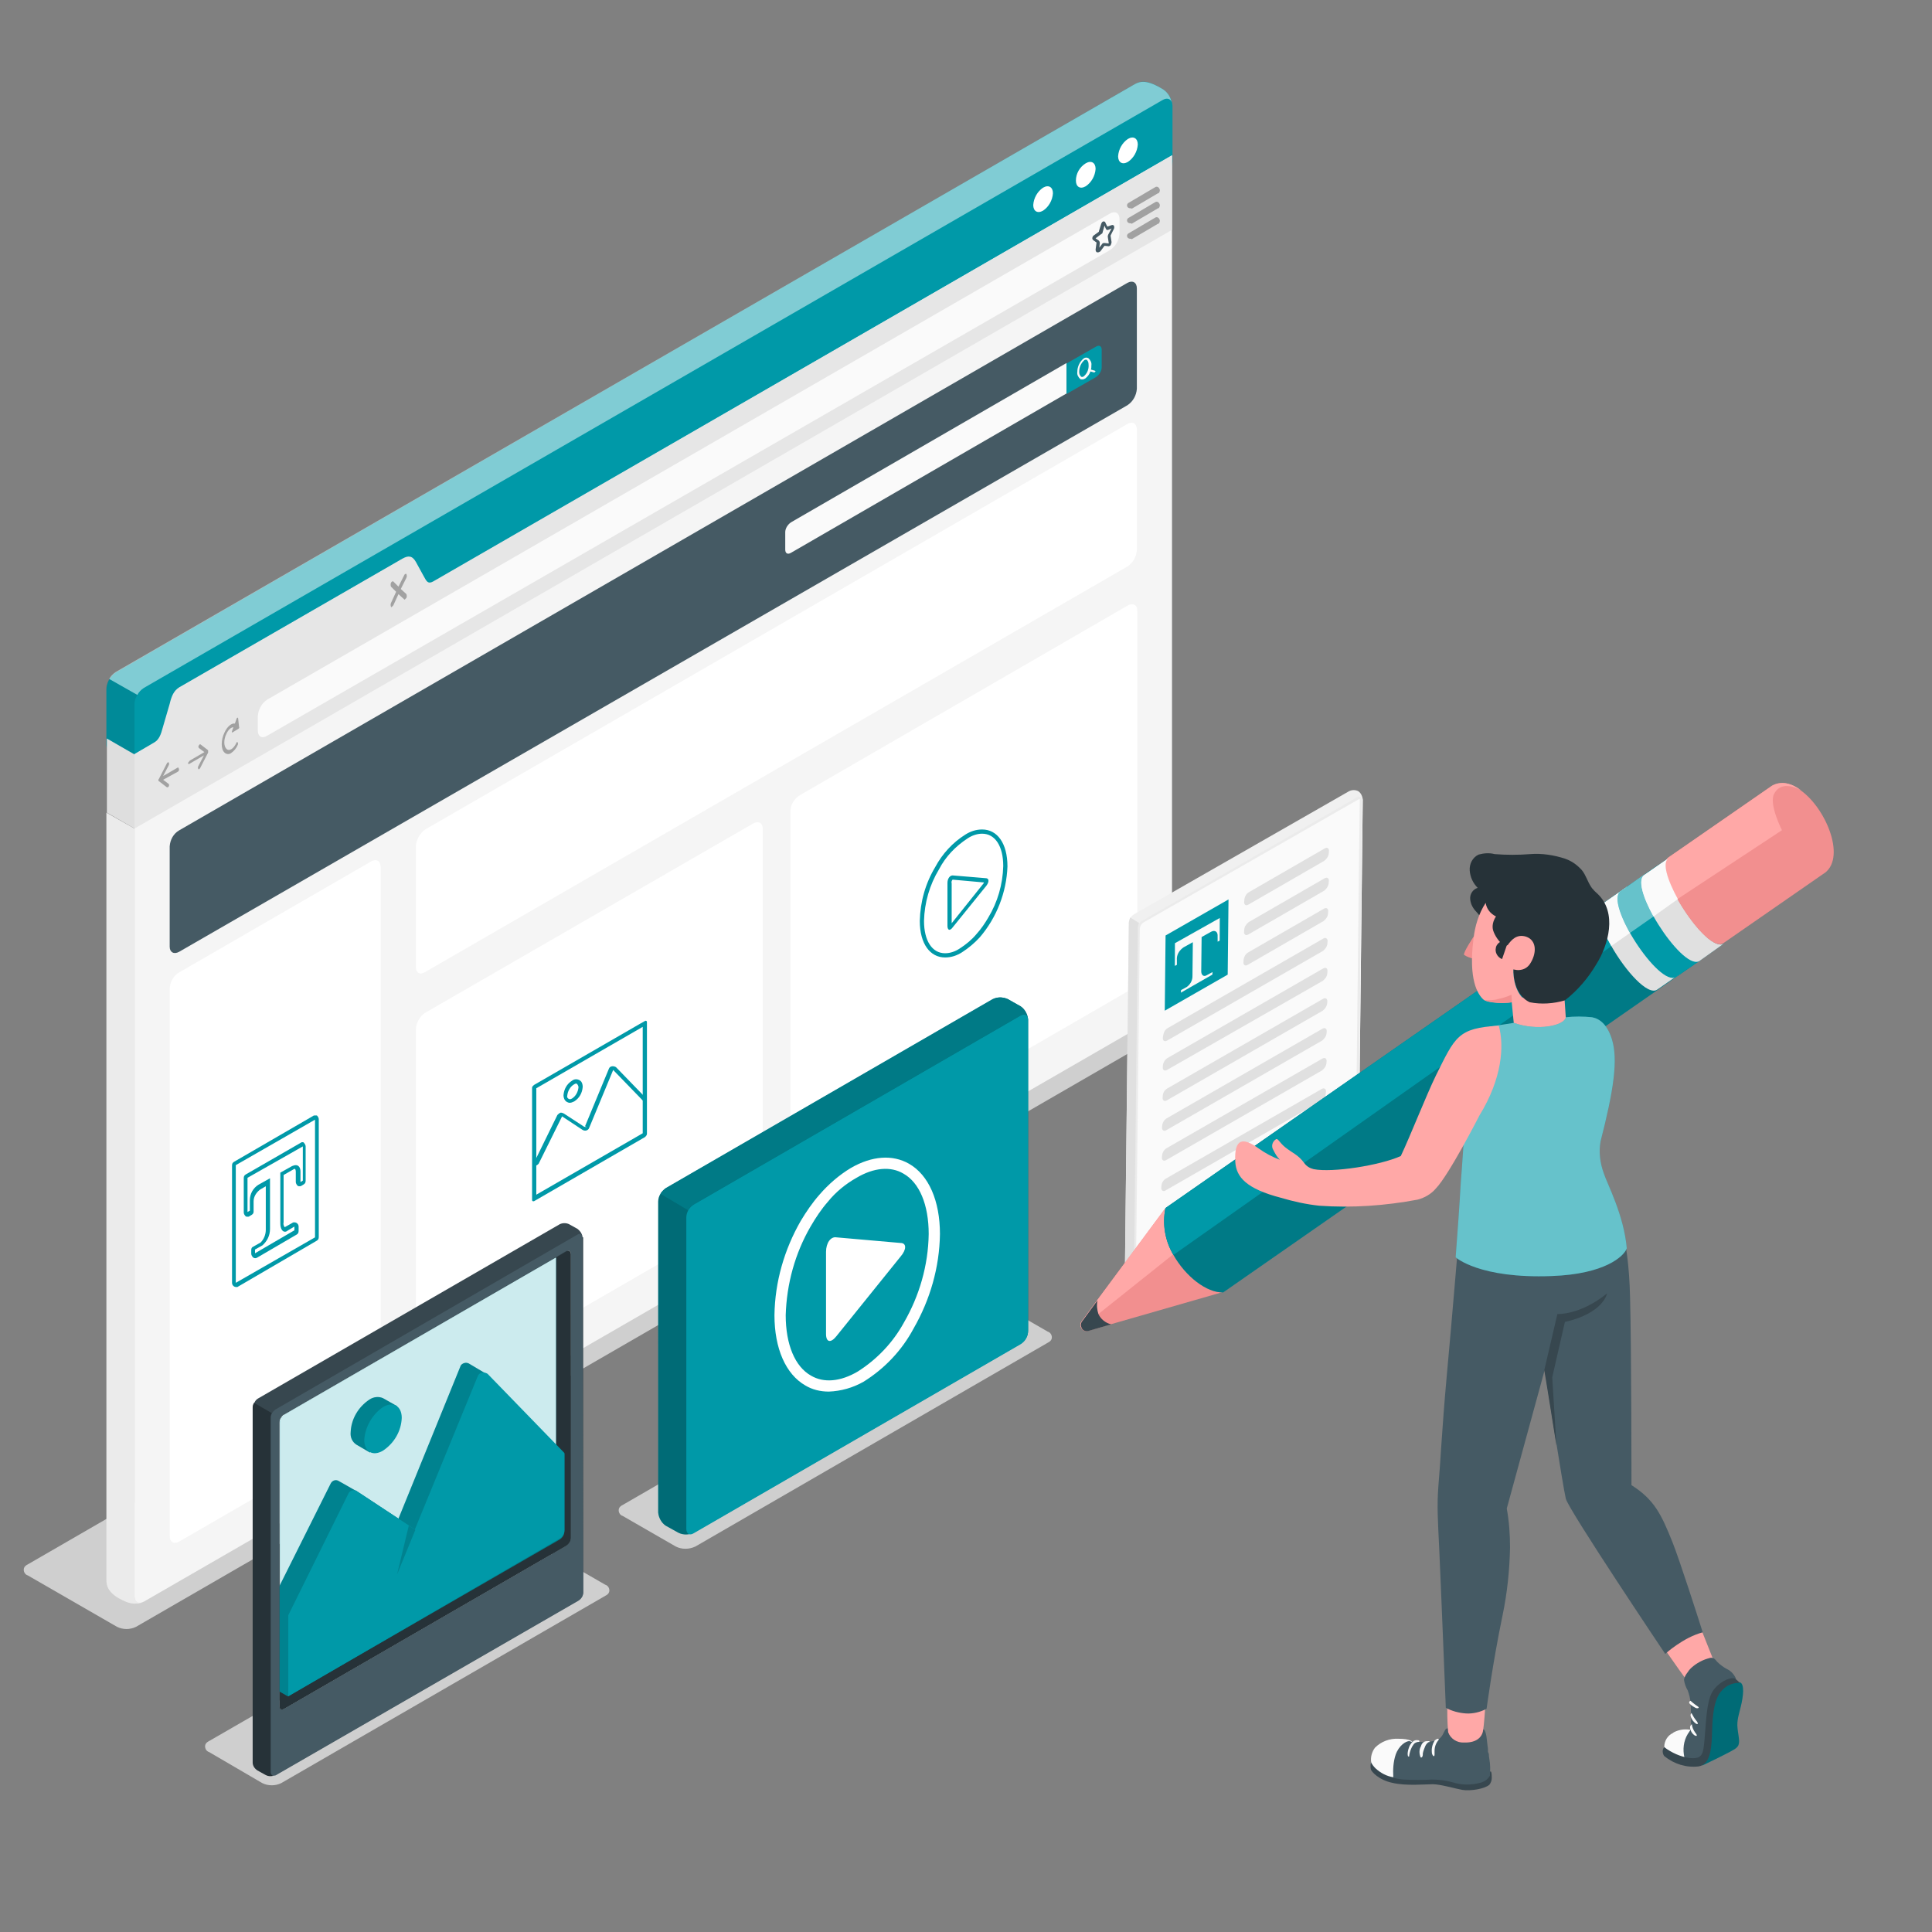 <?xml version="1.0" encoding="utf-8"?>
<!-- Generator: Adobe Illustrator 22.0.0, SVG Export Plug-In . SVG Version: 6.00 Build 0)  -->
<svg version="1.1" id="svg539" xmlns="http://www.w3.org/2000/svg" xmlns:xlink="http://www.w3.org/1999/xlink" x="0px" y="0px"
	 viewBox="0 0 500 500" style="enable-background:new 0 0 500 500;" xml:space="preserve">
<rect x="0" y="0" width="500" height="500" fill="#808080" stroke="none"/>
<style type="text/css">
	.st0{fill:#CFCFCF;}
	.st1{fill:#0099A8;}
	.st2{opacity:0.5;fill:#FFFFFF;enable-background:new    ;}
	.st3{fill:#EBEBEB;}
	.st4{opacity:0.1;enable-background:new    ;}
	.st5{fill:#F5F5F5;}
	.st6{fill:#FFFFFF;}
	.st7{fill:#455A64;}
	.st8{fill:#FAFAFA;}
	.st9{fill:#E6E6E6;}
	.st10{opacity:0.3;}
	.st11{fill:#E0E0E0;}
	.st12{opacity:0.15;fill:#CFCFCF;enable-background:new    ;}
	.st13{opacity:0.3;enable-background:new    ;}
	.st14{opacity:0.2;enable-background:new    ;}
	.st15{fill:#263238;}
	.st16{opacity:0.8;fill:#FFFFFF;enable-background:new    ;}
	.st17{opacity:0.15;enable-background:new    ;}
	.st18{fill:#37474F;}
	.st19{fill:#F0F0F0;}
	.st20{fill:#FFA8A7;}
	.st21{fill:#F28F8F;}
	.st22{opacity:0.4;fill:#FFFFFF;enable-background:new    ;}
</style>
<g id="g3115" transform="translate(-.61 -2.102) scale(1.099)">
	<path id="freepik--shadow--inject-17" class="st0" d="M28.1,385l-21-12.1c-0.7-0.2-1.1-1-0.9-1.7c0.1-0.4,0.5-0.7,0.9-0.9L262,223
		c1.4-0.7,3.1-0.7,4.5,0l21,12.1c0.7,0.2,1.1,1,0.9,1.7c-0.1,0.4-0.5,0.7-0.9,0.9L32.6,385C31.2,385.7,29.5,385.7,28.1,385z"/>
	<path id="path14" class="st0" d="M62.3,421.8l-12.5-7.3c-0.7-0.2-1.1-1-0.9-1.7c0.1-0.4,0.5-0.7,0.9-0.9l76.3-44
		c1.4-0.7,3.1-0.7,4.5,0l12.5,7.2c0.7,0.2,1.1,1,0.9,1.7c-0.1,0.4-0.5,0.7-0.9,0.9l-76.3,44.1C65.4,422.5,63.7,422.5,62.3,421.8
		L62.3,421.8z"/>
	<path id="path16" class="st0" d="M159.7,366.1l-12.5-7.2c-0.7-0.2-1.1-1-0.9-1.7c0.1-0.4,0.5-0.7,0.9-0.9l83.1-48
		c1.4-0.7,3.1-0.7,4.5,0l12.5,7.2c0.7,0.2,1.1,1,0.9,1.7c-0.1,0.4-0.5,0.7-0.9,0.9l-83,48C162.8,366.8,161.1,366.8,159.7,366.1
		L159.7,366.1z"/>
	<g id="freepik--Window--inject-17" transform="matrix(1.104 0 0 1.104 -41.514 -24.992)">
		<g id="freepik--window--inject-17">
			<path id="path104" class="st1" d="M64.9,187.9c-1-0.6-4.1-3.4-4.1-4.6v-12c0.1-1.4,0.8-2.7,2-3.5L280.2,42.3
				c1.1-0.6,2.5-1.1,6.1,1.2c1.1,0.8,1.8,2,1.9,3.4v12c-0.1,1.4-0.8,2.7-2,3.5L68.8,187.8C67.6,188.4,66.2,188.5,64.9,187.9
				L64.9,187.9z"/>
			<path id="path106" class="st2" d="M288.1,46.5c-0.1-1-1-1.4-2-0.8L68.8,171.1c-0.6,0.4-1.1,0.9-1.4,1.5l-6-3.4
				c0.3-0.6,0.8-1.1,1.4-1.5L280.2,42.3c1.1-0.6,2.6-1,6.1,1.2C287.3,44.2,287.9,45.3,288.1,46.5z"/>
			<path id="path108" class="st3" d="M68.4,366.2c-0.1,0-0.2,0.1-0.3,0.1H68c-0.1,0-0.2,0.1-0.3,0.1h-0.5c-0.8,0.1-1.6-0.1-2.3-0.4
				c-3.8-1.6-4.1-3.4-4.1-4.6V197.7l6,3.4v163.7c0,0.9,0.4,1.4,1.1,1.4L68.4,366.2L68.4,366.2z"/>
			<path id="path110" class="st4" d="M67.4,172.6c-0.4,0.6-0.6,1.3-0.6,2v26.5l-6-3.4v-26.8c0-0.2,0-0.3,0.1-0.5
				c0.1-0.4,0.3-0.8,0.5-1.2L67.4,172.6z"/>
			<path id="path112" class="st5" d="M288.1,237.1c-0.1,1.4-0.8,2.7-2,3.5L68.8,366c-1.1,0.6-2,0.1-2-1.1V185.3l5.5-3.2
				c1.1-0.6,2.9-10.3,4-11l47.7-27.5c1.1-0.6,3.7,6.5,4.8,5.9l159.3-92V237.1z"/>
			<path id="path114" class="st6" d="M76.3,231.8l41-23.7c1.1-0.6,2-0.1,2,1.2V326c-0.1,1.4-0.8,2.7-2,3.5l-41,23.7
				c-1.1,0.6-2,0.1-2-1.2V235.2C74.4,233.8,75.1,232.5,76.3,231.8z"/>
			<path id="path116" class="st6" d="M128.8,240.4l70-40.4c1.1-0.6,2-0.1,2,1.2v77.6c-0.1,1.4-0.8,2.7-2,3.5l-70,40.5
				c-1.1,0.6-2,0.1-2-1.1V244C126.9,242.5,127.6,241.2,128.8,240.4z"/>
			<path id="path118" class="st6" d="M208.7,194l70-40.5c1.1-0.6,2-0.1,2,1.1v77.7c-0.1,1.4-0.8,2.7-2,3.5l-70,40.5
				c-1.1,0.6-2,0.1-2-1.1v-77.7C206.7,196,207.5,194.8,208.7,194L208.7,194z"/>
			<path id="path120" class="st7" d="M76.3,201.5L278.6,84.7c1.1-0.6,2-0.1,2,1.2v21.4c-0.1,1.4-0.8,2.7-2,3.5L76.3,227.4
				c-1.1,0.6-2,0.1-2-1.1v-21.4C74.4,203.5,75.1,202.2,76.3,201.5z"/>
			<path id="path122" class="st8" d="M205.6,137.9v3.7c0,0.8,0.5,1.1,1.2,0.7l58.8-34v-6.5l-58.8,34
				C206.1,136.3,205.6,137.1,205.6,137.9z"/>
			<path id="path124" class="st1" d="M271.9,98.3c0.7-0.4,1.2-0.1,1.2,0.7v3.7c0,0.8-0.5,1.6-1.2,2.1l-6.3,3.6v-6.5
				C265.6,101.9,271.9,98.3,271.9,98.3z"/>
			<path id="path126" class="st8" d="M271.5,103.4l-0.7-0.2c0.1-0.3,0.1-0.6,0.1-0.9c0.1-0.6-0.2-1.1-0.6-1.5c-0.3-0.2-0.7-0.2-1,0
				c-0.9,0.7-1.4,1.8-1.4,2.9c-0.1,0.6,0.2,1.1,0.6,1.5c0.1,0.1,0.3,0.1,0.5,0.1s0.4-0.1,0.6-0.2c0.5-0.4,0.9-0.9,1.1-1.5l0.7,0.2
				h0.1c0.1,0,0.2-0.1,0.3-0.2C271.7,103.5,271.6,103.4,271.5,103.4L271.5,103.4z M269.2,104.7c-0.2,0.1-0.4,0.1-0.5,0
				c-0.3-0.3-0.4-0.6-0.4-1c0-1,0.4-1.9,1.1-2.5c0.1-0.1,0.2-0.1,0.3-0.1h0.2c0.3,0.3,0.4,0.6,0.4,1
				C270.4,103.1,270,104.1,269.2,104.7z"/>
			<path id="path128" class="st6" d="M126.8,204.9v25.7c0,1.3,0.9,1.8,2,1.1l149.8-86.5c1.2-0.8,1.9-2.1,2-3.5V116
				c0-1.3-0.9-1.8-2-1.2l-149.8,86.5C127.6,202.2,126.9,203.5,126.8,204.9L126.8,204.9z"/>
			<path id="path130" class="st9" d="M288.1,57.5v15.9L66.8,201.1v-15.9l4.1-2.4c1.1-0.6,1.5-1.6,2-3.5l1.4-4.8
				c0.4-1.7,0.9-2.8,2-3.5l47.7-27.5c1.1-0.6,2-0.7,2.8,0.7l1.7,3.1c0.6,1.1,0.9,1.7,2,1.1L288.1,57.5L288.1,57.5z"/>
			<path id="path132" class="st6" d="M278.7,54c1.2-0.7,2.1-0.1,2.1,1.2c-0.1,1.5-0.9,2.9-2.1,3.7c-1.2,0.7-2.1,0.1-2.1-1.2
				C276.7,56.2,277.5,54.8,278.7,54z"/>
			<path id="path134" class="st6" d="M269.7,59.2c1.2-0.7,2.1-0.1,2.1,1.2c-0.1,1.5-0.9,2.9-2.1,3.7c-1.2,0.7-2.1,0.1-2.1-1.2
				C267.6,61.4,268.4,60,269.7,59.2z"/>
			<path id="path136" class="st6" d="M260.6,64.4c1.2-0.7,2.1-0.1,2.1,1.2c-0.1,1.5-0.9,2.9-2.1,3.7c-1.2,0.7-2.1,0.1-2.1-1.2
				C258.6,66.6,259.4,65.2,260.6,64.4z"/>
			<path id="path138" class="st8" d="M93.1,180.2v-3.1c0.1-1.4,0.8-2.7,2-3.5L274.9,69.9c1.1-0.6,2-0.1,2,1.2v3.1
				c-0.1,1.4-0.8,2.7-2,3.5L95.1,181.3C94,182,93.1,181.5,93.1,180.2z"/>
			<path id="path140" class="st7" d="M272.3,78.2h-0.2c-0.2-0.1-0.3-0.3-0.3-0.6l0.2-1.5l-0.7-0.5c-0.1-0.1-0.2-0.2-0.2-0.4
				s0.1-0.5,0.3-0.6l1.1-0.8v-0.1l0.5-1.6c0.1-0.3,0.3-0.5,0.5-0.5s0.4,0.1,0.4,0.3l0.4,0.8l0.9-0.3c0.2-0.1,0.4,0,0.5,0.1
				c0.1,0.2,0.1,0.5,0,0.7l-0.7,1.4v0.1l0.2,1.3c0,0.2-0.1,0.5-0.2,0.7c-0.1,0.1-0.3,0.2-0.4,0.2l-0.9-0.1l-0.9,1.2
				C272.6,78.1,272.5,78.2,272.3,78.2L272.3,78.2z M271.8,75.2l0.7,0.5c0.1,0.1,0.2,0.3,0.2,0.5l-0.1,1l0.6-0.8
				c0.1-0.2,0.3-0.2,0.5-0.2l0.9,0.1v-0.1l-0.2-1.3c0-0.2,0-0.3,0.1-0.5l0.7-1.3l-0.7,0.3c-0.2,0.1-0.4,0-0.5-0.2l-0.3-0.7l-0.4,1.4
				c0,0.2-0.1,0.3-0.3,0.4L271.8,75.2C271.8,75.1,271.8,75.1,271.8,75.2L271.8,75.2z"/>
			<g id="g156" class="st10">
				<path id="path142" d="M76,188.1l-3.1,1.8l1.2-2.3c0.1-0.2,0.1-0.4,0-0.6c-0.1-0.1-0.3,0-0.4,0.2l-1.7,3.3c0,0,0,0.1-0.1,0.1v0.3
					c0,0,0,0.1,0.1,0.1l1.7,1.3h0.2c0.1-0.1,0.2-0.1,0.2-0.2c0.1-0.2,0.1-0.4,0-0.5l-1.2-0.9L76,189c0.2-0.1,0.3-0.3,0.3-0.5
					C76.2,188.1,76.1,188,76,188.1z"/>
				<path id="path144" d="M78.6,186.6l3.1-1.8l-1.2-0.9c-0.1-0.2-0.1-0.4,0-0.5c0.1-0.2,0.3-0.3,0.3-0.3l1.7,1.3v0.5l-1.7,3.3
					c0,0.1-0.1,0.1-0.2,0.2c0,0.1-0.1,0.1-0.2,0c-0.1-0.2-0.1-0.4,0-0.6l1.2-2.3l-3.1,1.8c-0.1,0.1-0.3,0-0.3-0.2
					C78.4,186.9,78.5,186.7,78.6,186.6z"/>
				<path id="path146" d="M88.9,177.6c0-0.2-0.2-0.2-0.3,0l-0.4,1.1c-0.7-0.1-1.6,0.6-2.2,1.9c-0.8,1.6-0.8,3.6,0,4.3
					c0.4,0.4,1,0.4,1.4,0.1c0.6-0.4,1.1-1,1.4-1.7c0.1-0.2,0.1-0.4,0-0.6c-0.1-0.1-0.3,0-0.3,0.2c-0.6,1.2-1.5,1.8-2.1,1.2
					s-0.6-2,0-3.2c0.4-0.9,1-1.4,1.5-1.4l-0.3,0.8c-0.1,0.2,0,0.4,0.1,0.3l1.3-0.8c0.1-0.1,0.2-0.2,0.1-0.4L88.9,177.6L88.9,177.6z"
					/>
				<path id="path148" d="M123.6,150l1.2-2.4c0.1-0.2,0.1-0.5,0-0.8c-0.1-0.1-0.4,0-0.5,0.3l-1.2,2.4l-1.1-1.1
					c-0.1-0.1-0.4,0-0.5,0.3c-0.1,0.2-0.1,0.5,0,0.8l1.1,1.1l-1.1,2.4c-0.1,0.2-0.1,0.5,0,0.8c0.1,0.1,0.2,0.1,0.2,0l0.3-0.3
					l1.1-2.4l1.2,1.1c0.1,0.1,0.2,0.1,0.2,0l0.3-0.3c0.1-0.2,0.1-0.5,0-0.8L123.6,150z"/>
				<path id="path150" d="M279.2,68.8c-0.2,0-0.5-0.1-0.6-0.3c-0.2-0.3-0.1-0.7,0.3-0.9l5.6-3.3c0.3-0.2,0.7-0.1,0.9,0.3
					c0.2,0.3,0.1,0.8-0.2,1h-0.1l-5.6,3.3C279.5,68.8,279.3,68.8,279.2,68.8L279.2,68.8z"/>
				<path id="path152" d="M279.2,72c-0.2,0-0.5-0.1-0.6-0.3c-0.2-0.3-0.1-0.7,0.3-0.9l5.6-3.3c0.3-0.2,0.7-0.1,0.9,0.3
					c0.2,0.3,0.1,0.8-0.2,1h-0.1l-5.6,3.3C279.4,72,279.3,72,279.2,72L279.2,72z"/>
				<path id="path154" d="M279.2,75.3c-0.2,0-0.5-0.1-0.6-0.3c-0.2-0.3-0.1-0.7,0.3-0.9l5.6-3.3c0.3-0.2,0.7-0.1,0.9,0.3
					c0.2,0.3,0.1,0.8-0.2,1h-0.1l-5.6,3.3C279.5,75.3,279.3,75.3,279.2,75.3L279.2,75.3z"/>
			</g>
			<path id="polygon158" class="st11" d="M66.8,185.3v15.8l-5.9-3.4v-15.8L66.8,185.3z"/>
			<path id="polygon160" class="st12" d="M66.8,185.3v15.8l-5.9-3.4v-15.8L66.8,185.3z"/>
			<path id="path162" class="st1" d="M105.3,263.2v25.1L88.4,298v-25.1L105.3,263.2 M105.3,262.3c-0.2,0-0.3,0-0.4,0.1L88,272.2
				c-0.3,0.2-0.4,0.4-0.4,0.8v25c0,0.5,0.4,0.9,0.9,0.9c0.2,0,0.3,0,0.4-0.1l16.8-9.8c0.3-0.2,0.4-0.4,0.4-0.8v-25.1
				c0-0.3-0.2-0.6-0.4-0.8L105.3,262.3L105.3,262.3z"/>
			<path id="path164" class="st1" d="M102.7,268.9v7.3l-0.5,0.3v-2.2c0-0.9-0.4-1.4-1-1.4c-0.3,0-0.5,0.1-0.8,0.2l-2.5,1.4v10.8
				c0,1.1,0.4,1.8,1,1.8c0.2,0,0.4-0.1,0.5-0.2l1.5-0.9v0.8l-8.4,4.9v-0.8l1.6-0.9c1-0.9,1.6-2.1,1.6-3.5v-10.8l-2.5,1.4
				c-1.1,0.7-1.8,1.9-1.8,3.3v2.2l-0.5,0.3v-7.3L102.7,268.9 M102.7,268c-0.2,0-0.3,0-0.4,0.1l-11.8,6.8c-0.3,0.2-0.4,0.4-0.4,0.8
				v7.3c0,0.3,0.2,0.6,0.4,0.8c0.1,0.1,0.3,0.1,0.4,0.1c0.2,0,0.3,0,0.4-0.1l0.5-0.3c0.3-0.2,0.4-0.4,0.4-0.7v-2.2
				c0-1,0.6-1.9,1.4-2.5l1.2-0.7v9.3c0,1-0.4,2-1.1,2.7l-1.6,0.9c-0.3,0.1-0.4,0.4-0.4,0.7v0.8c0,0.3,0.2,0.6,0.4,0.8
				c0.3,0.2,0.6,0.2,0.9,0l8.4-4.9c0.3-0.2,0.4-0.4,0.4-0.8V286c0-0.5-0.4-0.9-0.9-0.9c-0.2,0-0.3,0-0.4,0.1l-1.6,0.9h-0.1
				c-0.2-0.3-0.3-0.7-0.2-1V275l2.1-1.2c0.1-0.1,0.2-0.1,0.3-0.1c0.1,0,0.2,0.3,0.2,0.6v2.2c0,0.3,0.2,0.6,0.4,0.8
				c0.1,0.1,0.3,0.1,0.4,0.1s0.3,0,0.4-0.1l0.5-0.3c0.3-0.2,0.4-0.4,0.4-0.8v-7.3c0-0.3-0.2-0.6-0.4-0.8
				C103,268.1,102.8,268,102.7,268L102.7,268z"/>
			<path id="path166" class="st1" d="M152.4,273h-0.2c-0.2-0.1-0.3-0.4-0.2-0.6l5-10.2c0.2-0.2,0.4-0.4,0.7-0.5
				c0.3,0,0.5,0.1,0.7,0.2l4.3,2.8l0.6,0.1l-0.4-0.2l5.1-12.3c0.2-0.5,0.8-0.6,1.3-0.4c0.1,0,0.1,0.1,0.2,0.1l6.3,6.5
				c0.2,0.2,0.2,0.4,0,0.6s-0.4,0.2-0.6,0l-6.3-6.5l-5.1,12.3c-0.1,0.3-0.3,0.5-0.6,0.6s-0.6,0-0.8-0.1l-4.4-2.9l-5,10.1
				C152.7,272.9,152.5,273,152.4,273z"/>
			<path id="path168" class="st1" d="M175.2,243.4v22.7l-22.7,13.1v-22.7L175.2,243.4 M175.8,242.1c-0.1,0-0.1,0-0.2,0.1l-0.9,0.5
				L152,255.8l-0.3,0.3c-0.1,0.1-0.1,0.3-0.1,0.4v23.8c0,0.2,0.1,0.3,0.2,0.3h0.2l23.7-13.7c0.2-0.2,0.4-0.4,0.4-0.7v-23.8
				C176.1,242.2,176,242.1,175.8,242.1L175.8,242.1z"/>
			<path id="path170" class="st1" d="M159.6,259.6c-0.2,0-0.4-0.1-0.6-0.2c-0.5-0.3-0.7-0.9-0.7-1.4c0.1-1.3,0.7-2.4,1.8-3.1
				c0.6-0.5,1.5-0.4,2,0.2c0.2,0.3,0.3,0.7,0.3,1.1c-0.1,1.3-0.7,2.4-1.8,3.1C160.2,259.5,159.9,259.6,159.6,259.6L159.6,259.6z
				 M161,255.5c-0.2,0-0.3,0.1-0.5,0.2c-0.8,0.5-1.3,1.4-1.4,2.4c-0.1,0.3,0.1,0.6,0.4,0.7c0.2,0.1,0.4,0,0.6-0.1
				c0.8-0.5,1.3-1.4,1.4-2.4c0-0.2-0.1-0.5-0.3-0.7C161.1,255.5,161.1,255.5,161,255.5L161,255.5z"/>
			<path id="path172" class="st1" d="M247.6,202.2c2.8,0,4.5,2.7,4.5,6.9c-0.1,3.9-1.2,7.7-3.2,11c-0.7,1.2-1.5,2.4-2.5,3.5
				c-1,1.2-2.2,2.2-3.6,3.1c-0.9,0.6-2,1-3.1,1c-2.8,0-4.5-2.7-4.5-6.9c0.1-3.9,1.2-7.7,3.2-11c1.4-2.7,3.5-4.9,6.1-6.6
				C245.4,202.6,246.5,202.2,247.6,202.2 M247.6,201.3c-1.3,0-2.5,0.4-3.6,1.1c-2.7,1.7-4.9,4.1-6.4,6.9c-2.1,3.5-3.2,7.4-3.3,11.5
				c0,4.9,2.2,7.8,5.4,7.8c1.3,0,2.5-0.4,3.6-1.1c1.4-0.9,2.7-2,3.8-3.2c3.6-4.2,5.7-9.6,5.9-15.1
				C253,204.2,250.8,201.3,247.6,201.3z"/>
			<path id="path174" class="st1" d="M241.3,212l6.7,0.6l-0.1,0.2l-6.8,8.5v-8.5C241,212.5,241.1,212.2,241.3,212 M241.3,211.1
				c-0.6,0-1.1,0.7-1.1,1.6v9.2c0,0.5,0.2,0.8,0.4,0.8s0.5-0.2,0.7-0.5l7.2-8.9c0.6-0.8,0.6-1.5,0-1.6L241.3,211.1L241.3,211.1z"/>
		</g>
	</g>
	<g id="freepik--Video--inject-17" transform="matrix(1.104 0 0 1.104 -41.514 -24.992)">
		<g id="freepik--video--inject-17">
			<path id="path223" class="st1" d="M249.8,237.6l-69.7,40.3c-1,0.6-1.6,1.7-1.6,2.8V347c0.1,1.1,0.7,2.2,1.6,2.8l2.7,1.5
				c1,0.5,2.2,0.5,3.3,0l69.7-40.3c1-0.6,1.6-1.7,1.6-2.8v-66.4c-0.1-1.1-0.7-2.2-1.6-2.8l-2.7-1.5C252,237,250.8,237,249.8,237.6
				L249.8,237.6z"/>
			<path id="path225" class="st13" d="M249.8,237.6l-69.7,40.3c-1,0.6-1.6,1.7-1.6,2.8V347c0.1,1.1,0.7,2.2,1.6,2.8l2.7,1.5
				c1,0.5,2.2,0.5,3.3,0l69.7-40.3c1-0.6,1.6-1.7,1.6-2.8v-66.4c-0.1-1.1-0.7-2.2-1.6-2.8l-2.7-1.5C252,237,250.8,237,249.8,237.6
				L249.8,237.6z"/>
			<path id="path227" class="st1" d="M257.3,241.4c-0.2-0.7-0.8-0.9-1.6-0.4L186,281.3c-0.5,0.3-0.9,0.7-1.1,1.2L179,279
				c0.3-0.5,0.7-0.9,1.1-1.2l69.7-40.3c1-0.5,2.2-0.5,3.3,0l2.7,1.6C256.6,239.6,257.1,240.5,257.3,241.4z"/>
			<path id="path229" class="st14" d="M257.3,241.4c-0.2-0.7-0.8-0.9-1.6-0.4L186,281.3c-0.5,0.3-0.9,0.7-1.1,1.2L179,279
				c0.3-0.5,0.7-0.9,1.1-1.2l69.7-40.3c1-0.5,2.2-0.5,3.3,0l2.7,1.6C256.6,239.6,257.1,240.5,257.3,241.4z"/>
			<path id="path231" class="st1" d="M255.8,241l-69.7,40.3c-1,0.6-1.6,1.7-1.6,2.8v66.4c0,1,0.7,1.5,1.6,0.9l69.7-40.3
				c1-0.6,1.6-1.7,1.6-2.8v-66.4C257.4,240.9,256.7,240.5,255.8,241L255.8,241z"/>
			<path id="path233" class="st6" d="M214.9,321.2c-1.8,0-3.5-0.4-5-1.3c-4.2-2.4-6.6-7.9-6.6-15c0.1-7.1,2.1-14,5.6-20.1
				c1.2-2,2.5-3.9,4-5.6c1.9-2.2,4.2-4.2,6.7-5.7c4.5-2.6,8.9-2.9,12.4-0.9c4.2,2.4,6.6,7.9,6.6,15c-0.1,7.1-2.1,14-5.6,20.1
				c-2.5,4.7-6.2,8.6-10.7,11.4C220,320.4,217.5,321.1,214.9,321.2z M214.7,280.7c-1.4,1.6-2.6,3.4-3.7,5.3
				c-3.3,5.7-5.1,12.2-5.3,18.9c0,6.3,2,11,5.4,12.9c2.7,1.6,6.3,1.3,10-0.9c4.1-2.6,7.5-6.2,9.8-10.4c3.3-5.7,5.2-12.2,5.3-18.9
				c0-6.3-2-11-5.4-12.9c-2.7-1.6-6.3-1.3-10,0.9C218.5,276.9,216.4,278.6,214.7,280.7z"/>
			<path id="path235" class="st6" d="M230.2,292.4l-13.7,17c-1.2,1.5-2.2,1.3-2.2-0.5v-17.5c0-1.9,1-3.3,2.2-3.1l13.7,1.2
				C231.5,289.5,231.5,290.9,230.2,292.4z"/>
		</g>
	</g>
	<g id="freepik--Photo--inject-17" transform="matrix(1.104 0 0 1.104 -41.514 -24.992)">
		<g id="freepik--Image--inject-17">
			<path id="path239" class="st15" d="M159.9,291.9v60.5c0,0.7-0.4,1.3-1,1.7l-60.2,34.8c-0.6,0.3-1,0.1-1-0.6v-3.2l58.9-34.1v-58.5
				l2.2-1.3C159.4,291,159.9,291.2,159.9,291.9L159.9,291.9z"/>
			<path id="path241" class="st1" d="M156.7,292.6v58.5l-58.9,34.1v-57.3c0-0.4,0.1-0.7,0.3-1c0.2-0.3,0.4-0.6,0.7-0.8L156.7,292.6
				L156.7,292.6z"/>
			<path id="path243" class="st16" d="M156.7,292.6v58.5l-58.9,34.1v-57.3c0-0.4,0.1-0.7,0.3-1c0.2-0.3,0.4-0.6,0.7-0.8L156.7,292.6
				L156.7,292.6z"/>
			<path id="path245" class="st1" d="M142.1,317.6l-0.2-0.2h-0.1l-3.7-2.2c-0.6-0.3-1.3-0.1-1.7,0.4l-13.3,32.7l-8.8-5.8l-0.2-0.1
				l-3.7-2.1c-0.6-0.4-1.3-0.2-1.7,0.4l-13,26V384l3.8,2.2l57.9-33.4c0.7-0.4,1.1-1.1,1.1-1.9v-16.4L142.1,317.6L142.1,317.6z"/>
			<path id="path247" class="st17" d="M142.1,317.6l-0.2-0.2h-0.1l-3.7-2.2c-0.6-0.3-1.3-0.1-1.7,0.4l-13.3,32.7l-8.8-5.8l-0.2-0.1
				l-3.7-2.1c-0.6-0.4-1.3-0.2-1.7,0.4l-13,26V384l3.8,2.2l57.9-33.4c0.7-0.4,1.1-1.1,1.1-1.9v-16.4L142.1,317.6L142.1,317.6z"/>
			<path id="path249" class="st1" d="M99.6,386.2v-17.3l12.9-26.1c0.4-0.6,1.2-0.7,1.7-0.4l0.1,0.1l12.3,8.1l13.5-32.9
				c0.4-0.6,1.2-0.7,1.8-0.4c0.1,0,0.1,0.1,0.2,0.1l16.4,16.9v16.4c0,0.8-0.4,1.5-1.1,1.9L99.6,386.2L99.6,386.2z"/>
			<path id="polygon251" class="st17" d="M125.3,349.8l1.4,0.9l-3.9,9.5L125.3,349.8z"/>
			<path id="path253" class="st18" d="M162.3,288.1V288c-0.1-0.6-0.5-1.1-1-1.5l-1.8-1c-0.6-0.3-1.4-0.3-2,0l-64.4,37.2
				c-0.3,0.2-0.5,0.4-0.7,0.8c-0.2,0.3-0.3,0.6-0.3,1v75.7c0,0.7,0.4,1.3,1,1.7l1.8,1c0.6,0.3,1.2,0.3,1.8,0.1h0.1l0.2-0.1
				l64.5-37.2c0.6-0.4,1-1,1-1.7v-75.7C162.3,288.3,162.3,288.2,162.3,288.1L162.3,288.1z M159.9,352.4c0,0.7-0.4,1.3-1,1.7
				l-60.2,34.8c-0.6,0.3-1,0.1-1-0.6v-60.5c0-0.4,0.1-0.7,0.3-1c0.2-0.3,0.4-0.6,0.7-0.7l60.2-34.8c0.6-0.3,1-0.1,1,0.6V352.4z"/>
			<path id="path255" class="st15" d="M96.6,403.1c-0.6,0.2-1.2,0.2-1.8-0.1l-1.8-1c-0.6-0.4-1-1-1-1.7v-75.7c0-0.4,0.1-0.7,0.3-1
				l3.8,2.2c-0.2,0.3-0.3,0.6-0.3,1v75.7C95.9,402.9,96.2,403.2,96.6,403.1z"/>
			<path id="path257" class="st7" d="M162.3,288.1V288c-0.1-0.4-0.5-0.6-1-0.3L96.9,325c-0.6,0.4-1,1-1,1.7v75.7
				c0,0.5,0.3,0.8,0.8,0.7h0.1L97,403l64.5-37.2c0.6-0.4,1-1,1-1.7L162.3,288.1z M159.9,352.4c0,0.7-0.4,1.3-1,1.7l-60.2,34.8
				c-0.6,0.3-1,0.1-1-0.6v-60.5c0-0.4,0.1-0.7,0.3-1c0.2-0.3,0.4-0.6,0.7-0.8l58-33.5l2.2-1.3c0.6-0.3,1-0.1,1,0.6V352.4
				L159.9,352.4z"/>
			<path id="path259" class="st1" d="M121.3,326.8l1.5-2.5l-3-1.7c-0.9-0.4-2-0.3-2.9,0.3c-2.4,1.6-3.9,4.2-4,7
				c-0.1,1,0.3,2,1.2,2.6l2.9,1.7l1.4-2.4C119.8,330.4,120.8,328.7,121.3,326.8z"/>
			<path id="path261" class="st17" d="M121.3,326.8l1.5-2.5l-3-1.7c-0.9-0.4-2-0.3-2.9,0.3c-2.4,1.6-3.9,4.2-4,7
				c-0.1,1,0.3,2,1.2,2.6l2.9,1.7l1.4-2.4C119.8,330.4,120.8,328.7,121.3,326.8z"/>
			<path id="path263" class="st1" d="M119.8,324.5c2.2-1.3,4-0.2,4,2.3c-0.1,2.8-1.6,5.4-4,7c-2.2,1.3-4,0.2-4-2.3
				C116,328.7,117.5,326.1,119.8,324.5z"/>
		</g>
	</g>
	<g id="g385-8" transform="matrix(1.166 0 -.085 1.213 55.424 -231.334)">
		<path id="path353-1" class="st19" d="M213.1,440.2c-0.6-0.4-0.9-1-1-1.7l-4.1-67c0-0.7,0.3-1.3,0.9-1.7l41.7-23.9
			c0.6-0.3,1.3-0.3,1.9,0c0.6,0.4,0.9,1,1,1.7l4.1,67c0,0.7-0.3,1.3-0.9,1.7l-41.6,24C214.4,440.5,213.7,440.5,213.1,440.2
			L213.1,440.2z"/>
		<path id="path355-8" class="st8" d="M215,440.2l41.7-23.9c0.6-0.4,0.9-1,0.9-1.7l-4.1-67c0-0.6-0.5-0.9-1-0.6l-41.7,24
			c-0.6,0.4-0.9,1-0.9,1.7l4.1,66.9C214,440.2,214.5,440.5,215,440.2L215,440.2z"/>
		<path id="path357-6" class="st3" d="M252.8,347.4c0.1,0,0.1,0.1,0.1,0.3l4.1,67c0,0.5-0.2,0.9-0.6,1.2l-41.7,23.9
			c-0.1,0-0.1,0.1-0.2,0.1s-0.1-0.1-0.1-0.3l-4.1-67c0-0.5,0.2-0.9,0.6-1.2l41.7-23.9C252.7,347.4,252.8,347.4,252.8,347.4
			 M252.8,346.9c-0.1,0-0.3,0-0.4,0.1l-41.7,24c-0.6,0.4-0.9,1-0.9,1.7l4.1,66.9c0,0.5,0.3,0.7,0.6,0.7c0.1,0,0.3,0,0.4-0.1
			l41.7-23.9c0.6-0.4,0.9-1,0.9-1.7l-4.1-67C253.5,347.2,253.2,346.9,252.8,346.9z"/>
		<path id="path359-8" class="st11" d="M214.9,440.2c-0.6,0.2-1.2,0.2-1.8-0.1c-0.6-0.4-0.9-1-1-1.7l-4.1-67c0-0.3,0.1-0.7,0.2-1
			l1.9,1.1c-0.2,0.3-0.2,0.6-0.2,1l4.1,67C214,440.2,214.4,440.4,214.9,440.2L214.9,440.2z"/>
		<path id="path361-6" class="st11" d="M231.8,365.5l14.7-8.5c0.5-0.3,0.9,0,0.9,0.5v0.4c0,0.6-0.3,1.1-0.8,1.5l-14.7,8.5
			c-0.5,0.3-0.9,0-0.9-0.5V367C231,366.4,231.3,365.8,231.8,365.5z"/>
		<path id="path363-0" class="st11" d="M232.2,371.3l14.7-8.5c0.5-0.3,0.9,0,0.9,0.5v0.4c0,0.6-0.3,1.1-0.8,1.5l-14.7,8.5
			c-0.5,0.3-0.9,0-0.9-0.5v-0.4C231.4,372.2,231.7,371.7,232.2,371.3z"/>
		<path id="path365-7" class="st11" d="M232.5,377.2l14.7-8.5c0.5-0.3,0.9,0,0.9,0.5v0.4c0,0.6-0.3,1.1-0.8,1.5l-14.7,8.5
			c-0.5,0.3-0.9,0-0.9-0.5v-0.4C231.7,378.1,232,377.5,232.5,377.2z"/>
		<path id="path367-5" class="st11" d="M217.7,397.7l30.2-17.4c0.5-0.3,0.9,0,0.9,0.5v0.4c0,0.6-0.3,1.1-0.8,1.5L217.8,400
			c-0.5,0.3-0.9,0-0.9-0.5v-0.3C216.9,398.6,217.2,398,217.7,397.7L217.7,397.7z"/>
		<path id="path369-2" class="st11" d="M217.3,391.9l30.2-17.4c0.4-0.3,0.9,0,0.9,0.5v0.4c0,0.6-0.3,1.1-0.8,1.5l-30.2,17.4
			c-0.5,0.3-0.9,0-0.9-0.5v-0.3C216.6,392.7,216.8,392.2,217.3,391.9z"/>
		<path id="path371-2" class="st11" d="M218.1,403.6l30.2-17.4c0.5-0.3,0.9,0,0.9,0.5v0.3c0,0.6-0.3,1.1-0.8,1.5l-30.2,17.4
			c-0.5,0.3-0.9,0-0.9-0.5V405C217.3,404.4,217.6,403.9,218.1,403.6z"/>
		<path id="path373-9" class="st11" d="M218.4,409.4l30.2-17.4c0.5-0.3,0.9,0,0.9,0.5v0.3c0,0.6-0.3,1.1-0.8,1.5l-30.2,17.4
			c-0.4,0.3-0.9,0-0.9-0.5v-0.3C217.6,410.3,217.9,409.7,218.4,409.4z"/>
		<path id="path375-6" class="st11" d="M218.8,415.2l30.2-17.4c0.5-0.3,0.9,0,0.9,0.5v0.3c0,0.6-0.3,1.1-0.8,1.5l-30.2,17.4
			c-0.5,0.3-0.9,0-0.9-0.5v-0.3C218,416.1,218.3,415.5,218.8,415.2z"/>
		<path id="path377-8" class="st11" d="M219.1,421.1l30.2-17.4c0.5-0.3,0.9,0,0.9,0.5v0.3c0,0.6-0.3,1.1-0.8,1.5l-30.2,17.4
			c-0.4,0.3-0.9,0-0.9-0.5v-0.3C218.3,421.9,218.6,421.4,219.1,421.1z"/>
		<path id="path379-9" class="st11" d="M219.5,426.9l30.2-17.4c0.5-0.3,0.9,0,0.9,0.5v0.3c0,0.6-0.3,1.1-0.8,1.5l-30.2,17.4
			c-0.5,0.3-0.9,0-0.9-0.5v-0.3C218.7,427.8,219,427.2,219.5,426.9z"/>
		<path id="polygon381-8" class="st1" d="M227.8,366.9l0.9,14.6l-12.2,7l-0.9-14.6L227.8,366.9z"/>
		<path id="path383-0" class="st8" d="M217.6,375.4l0.3,4.4l0.4-0.2l-0.1-1.3c0-0.9,0.5-1.6,1.2-2.1l1.8-1l0.4,6.5
			c0.1,0.9-0.3,1.7-1,2.2l-1.1,0.6v0.5l6.1-3.5V381l-1.1,0.6c-0.6,0.4-1.2,0-1.2-0.9l-0.4-6.5l1.8-1c0.7-0.4,1.3-0.1,1.4,0.6
			l0.1,1.3l0.4-0.2l-0.3-4.4L217.6,375.4L217.6,375.4z"/>
	</g>
	<g id="g510" transform="matrix(1.104 0 0 1.104 -102.453 5.647)">
		<g id="freepik--character--inject-17">
			<path id="path427" class="st18" d="M386,372.4c-0.4,0-0.4,1.1-0.3,1.6s1.7,2.3,4.6,2.9c2.9,0.7,6.9,0.3,8.6,0.3s4.6,0.9,6.3,1.2
				c1.7,0.3,4.8-0.2,5.8-1.1c0.3-0.4,0.5-0.9,0.5-1.4c0-1.1-0.1-1.4-0.2-1.4L386,372.4z"/>
			<path id="path429" class="st7" d="M410.9,371.2c0,0.2,0.1,0.5,0.1,0.7c0.2,1.1,0.2,2.3,0.1,3.5c-0.5,0.8-1.2,1.3-2.1,1.5
				c-1.9,0.5-3.9,0.5-5.8-0.1c-1.4-0.4-2.9-0.6-4.4-0.6c-2,0.1-4,0.1-6,0c-1.5-0.1-3-0.5-4.3-1.1c-1.1-0.5-2-1.4-2.6-2.5
				c-0.1-1.7,0.9-3.2,2.4-3.9c1.4-0.6,2.9-0.9,4.5-0.8c1.7,0.1,2.9,0.3,4.4,0.3c1,0,2.1-0.2,3-0.6c0.4-0.3,0.8-0.8,1-1.3
				c0.3-0.5,0.4-1,0.8-1c0,0,7,0.1,7.7,0.2s0.8,2.9,0.9,3.5c0.1,0.5,0.1,0.9,0.1,1.3C410.9,370.7,410.9,370.9,410.9,371.2
				L410.9,371.2z"/>
			<path id="path431" class="st8" d="M396,367.9c-0.1-0.1-0.2-0.1-0.4-0.1c-0.7-0.1-1.2,0.5-1.5,1c-0.2,0.3-0.3,0.7-0.4,1
				c-0.1,0.4-0.2,0.9-0.1,1.3c0,0.1,0.1,0.2,0.2,0.2s0.1-0.1,0.1-0.3c0.1-0.6,0.3-1.2,0.6-1.8c0.1-0.2,0.3-0.4,0.4-0.6
				c0.2-0.2,0.4-0.3,0.7-0.4c0.1,0,0.5,0,0.5-0.2L396,367.9L396,367.9z"/>
			<path id="path433" class="st8" d="M397.9,368c-0.3,0-0.6,0-0.9,0.2s-0.5,0.5-0.6,0.9c-0.4,0.7-0.4,1.5-0.1,2.3
				c0.1,0.2,0.3,0.1,0.4-0.1s0.1-0.5,0.1-0.7c0.1-0.5,0.3-1,0.5-1.5c0.1-0.2,0.2-0.4,0.3-0.5l0.3-0.3c0.1,0,0.1-0.1,0.2-0.1h0.2
				c0-0.1-0.1-0.1-0.2-0.2L397.9,368L397.9,368z"/>
			<path id="path435" class="st8" d="M399.9,367.5c-0.2,0.1-0.4,0.2-0.6,0.4l-0.3,0.6c-0.2,0.5-0.3,1-0.3,1.5c0,0.3,0,0.7,0.2,1
				c0.1,0.1,0.2,0.3,0.3,0.2s0.1-0.3,0.1-0.4v-0.7c0-0.9,0.3-1.7,0.9-2.4c0,0,0.1-0.1,0-0.1s-0.1-0.1-0.2-0.1H399.9z"/>
			<path id="path437" class="st8" d="M393.9,368c-0.7,0-2.2,0.9-2.9,2.9c-0.5,1.5-0.6,3.2-0.5,4.8c-1.4-0.2-2.7-0.9-3.8-1.9
				c-0.4-0.4-0.7-0.8-0.9-1.2c-0.2-1.1,0.1-2.3,0.8-3.2c1.3-1.3,3.1-2,5-1.9c2.7,0,3,0.7,3,0.7L393.9,368L393.9,368z"/>
			<path id="path439" class="st20" d="M410.1,360.8c0,0-0.2,3.6-0.5,5.2c-0.2,0.9-1.1,2.4-4,2.3c-1.5,0.1-2.9-0.8-3.4-2.2
				c-0.2-2.2-0.2-4.4-0.2-6.5L410.1,360.8z"/>
			<path id="path441" class="st20" d="M459.3,352l-4.3-10.8l-9.4,3.2c0,0,6.6,9.5,7.4,10.5C454.1,356.8,459.3,352,459.3,352
				L459.3,352z"/>
			<path id="path443" class="st7" d="M463.5,355c0.1,0.4,0.1,0.9,0,1.3l-0.3,4.5c0,0.6-0.1,1.2-0.3,1.8c-0.1,0.7-0.1,1.4-0.1,2.1
				v3.3c0.1,0.3-4.7,3.1-6.7,4.1c-0.1,0.1-0.2,0.1-0.4,0.2c-1.1,0.4-2.3,0.1-3.2-0.7c-0.8-2-0.3-4.4,1.3-5.9c0,0,0.3,0,0.2-1.9
				c0-1.4,0-2.7-0.1-4.1c-0.1-0.9-0.3-1.7-0.6-2.5c-0.4-0.7-0.7-1.5-0.8-2.3c0.1-0.6,0.4-1.1,0.8-1.6c0.3-0.5,0.7-0.9,1.2-1.3
				c1-0.8,2.2-1.4,3.4-1.7c0.3-0.1,0.5-0.1,0.8,0c0.4,0.1,0.6,0.5,0.9,0.8c0.6,0.6,1.4,1.2,2.2,1.6c0.8,0.4,1.4,1.1,1.8,2
				C463.5,354.8,463.5,354.9,463.5,355L463.5,355z"/>
			<path id="path445" class="st8" d="M453.9,365.6l-0.6,0.9c-0.9,1.5-1.1,3.3-0.7,5c-3.4-0.3-4.3-2.3-4.3-2.3c0-1.2,0.7-2.4,1.8-2.9
				c0.2-0.2,0.5-0.3,0.7-0.4C451.8,365.5,452.9,365.4,453.9,365.6L453.9,365.6z"/>
			<path id="path447" class="st1" d="M464.5,355.5c0.9,0.4,0.7,2.8,0.1,5.2c-0.6,2.4-0.9,3.2-0.6,5.2s0.5,2.9-0.4,3.6
				c-0.8,0.7-7.2,3.7-7.2,3.7c0.9-2.4,1.4-4.9,1.4-7.4c0.2-4.4,0.5-7.2,2.5-9.2C461.4,355.4,463,355,464.5,355.5L464.5,355.5z"/>
			<path id="path449" class="st13" d="M464.5,355.5c0.9,0.4,0.7,2.8,0.1,5.2c-0.6,2.4-0.9,3.2-0.6,5.2s0.5,2.9-0.4,3.6
				c-0.8,0.7-7.2,3.7-7.2,3.7c0.9-2.4,1.4-4.9,1.4-7.4c0.2-4.4,0.5-7.2,2.5-9.2C461.4,355.4,463,355,464.5,355.5L464.5,355.5z"/>
			<path id="path451" class="st18" d="M448.3,369.3c1.6,1.2,3.4,2,5.3,2.3c2.9,0.3,3-0.8,3.3-4.1c0.3-3.4,0.4-8,1.7-10.1
				c1.3-2,3.6-3,4.5-2.8c0.2-0.1,1,0.6,1.3,1c-1.4-0.1-2.8,0.5-3.7,1.5c-1.8,1.7-2.1,5.4-2.2,8.7c-0.1,3.3-0.2,7.2-2.9,7.6
				c-2.6,0.3-5.2-0.5-7.3-2.2C447.9,370.7,447.8,369.8,448.3,369.3L448.3,369.3z"/>
			<path id="path453" class="st8" d="M454.2,364.4c-0.2,0.1-0.4,0.4-0.4,0.6c0,0.7,0.4,1.4,1,1.8c0.4,0.2,0.7,0.1,0.1-0.6
				C454.5,365.6,454.2,365,454.2,364.4z"/>
			<path id="path455" class="st8" d="M454.1,362c-0.1,0.1-0.2,0.3-0.2,0.5c0.1,0.7,0.6,1.4,1.2,1.8c0.6,0.3,0.3-0.4,0-0.7
				C454.7,363.1,454.4,362.6,454.1,362L454.1,362z"/>
			<path id="path457" class="st8" d="M453.9,359.4c-0.2,0.1-0.3,0.2-0.3,0.4c0,0.3,1.3,1.2,1.7,1.2c0.4,0,0.5-0.2,0-0.5
				S453.9,359.4,453.9,359.4L453.9,359.4z"/>
			<path id="path459" class="st7" d="M448.5,349.4c0,0-20.6-30.7-21.2-33.1s-4.5-27.5-4.5-27.5l-8.1,29.6c0.5,2.7,0.7,5.5,0.7,8.3
				c-0.1,4.9-0.6,9.7-1.6,14.5c-2.1,10.1-3.4,19.9-3.4,19.9c-1.3,0.7-2.9,1.1-4.4,1s-3-0.5-4.3-1.2c0,0-1.1-27.5-1.4-33.8
				s-0.5-9.1-0.2-13.3c0.5-5.6,0.7-11.5,1.8-23.7c1-10.7,2.9-33.6,2.9-33.6l33.1-2.2c0,0,2.8,5.3,3.1,19c0.3,10.7,0.3,40.1,0.3,40.1
				c4.9,3.1,6.4,6.3,8.8,12.3c1.5,3.8,5.3,15.6,6.4,19.1C452.3,345.9,448.5,349.4,448.5,349.4L448.5,349.4z"/>
			<path id="path461" class="st21" d="M354.2,272.2l-24,6.9l-4.8,1.4c-0.6,0.2-1.3-0.1-1.5-0.7c-0.2-0.4-0.2-0.9,0.1-1.3l3.3-4.5
				l14.6-19.7l4.9,7.2L354.2,272.2z"/>
			<path id="path463" class="st20" d="M346.9,261.5l-19.3,15.4l-3.7,2.9c-0.2-0.4-0.2-0.9,0.1-1.3l3.3-4.5l14.6-19.7L346.9,261.5z"
				/>
			<path id="path465" class="st18" d="M330.3,279.1l-4.8,1.4c-0.6,0.2-1.3-0.1-1.5-0.7c-0.2-0.4-0.2-0.9,0.1-1.3l3.3-4.5
				c-0.2,1-0.1,2,0.2,2.9C328.1,278,329.1,278.8,330.3,279.1L330.3,279.1z"/>
			<path id="path467" class="st1" d="M449.3,179.6l-2.4,1.6l-2.9,2l-102.1,71.1c-0.7,3.4-0.1,7,1.7,10c2.6,4.6,7.1,8.1,10.6,8
				l101.4-70.6l5.4-3.8C457.4,200.1,445.6,181.9,449.3,179.6z"/>
			<path id="path469" class="st14" d="M449.3,179.6l-2.4,1.6l-2.9,2l-102.1,71.1c-0.7,3.4-0.1,7,1.7,10c2.6,4.6,7.1,8.1,10.6,8
				l101.4-70.6l5.4-3.8C457.4,200.1,445.6,181.9,449.3,179.6z"/>
			<path id="path471" class="st1" d="M446.9,181.2l-2.9,2l-102.1,71.1c-0.7,3.4-0.1,7,1.7,10l105.1-74.1L446.9,181.2L446.9,181.2z"
				/>
			<path id="path473" class="st11" d="M440.3,185.8l-5.3,3.7c-1.6,1-0.3,4.9,2,8.9c3,5.3,7.8,10.7,9.8,9.3l3.9-2.7l1.4-1
				c-2.1,1.3-6.8-4.1-9.8-9.4c-2.2-3.8-3.4-7.6-2.1-8.8H440.3z"/>
			<path id="path475" class="st8" d="M442.3,194.7c-2.2-3.8-3.4-7.6-2.1-8.8c0-0.1,0.1-0.1,0.1-0.1l-5.3,3.7c-1.6,1-0.3,4.9,2,8.9
				L442.3,194.7L442.3,194.7z"/>
			<path id="path477" class="st1" d="M439,186.7c-3.6,2.4,8.2,20.6,11.8,18.3l5.3-3.6c-3.6,2.3-15.5-15.9-11.8-18.3L439,186.7z"/>
			<path id="path479" class="st11" d="M449.3,179.6l-5.2,3.6c-3.6,2.3,7.7,20,11.5,18.5c0.1,0,0.2-0.1,0.2-0.1l5.2-3.7
				C457.4,200.1,445.6,181.9,449.3,179.6z"/>
			<path id="path481" class="st21" d="M471.3,164.2l-22.1,15.3c-1.5,1-0.3,4.9,1.9,8.9c3,5.3,7.7,10.8,9.8,9.4l21.2-14.7
				c5.2-3,0.9-13.9-4.7-17.9C475.5,163.7,473.3,163.1,471.3,164.2L471.3,164.2z"/>
			<path id="path483" class="st20" d="M471.3,164.2l-22.1,15.3c-1.5,1-0.3,4.9,1.9,8.9l22.3-14.7c0,0-2.8-5.5-1.7-7.7
				s3.4-2.1,5.8-0.8C475.5,163.7,473.3,163.1,471.3,164.2L471.3,164.2z"/>
			<path id="path485" class="st22" d="M444.2,183l-5.2,3.7c-1.5,1-0.3,4.9,2,8.9l5.3-3.7C444,187.9,442.7,184,444.2,183L444.2,183z"
				/>
			<path id="path487" class="st8" d="M449.3,179.6l-5.2,3.6c-1.6,1-0.3,4.9,1.9,8.9l5.2-3.7C449,184.4,447.7,180.5,449.3,179.6z"/>
			<path id="polygon489" class="st20" d="M416.9,222l10.9-0.7l-0.9-13.5l-11.2,2L416.9,222z"/>
			<path id="path491" class="st21" d="M407.7,196.3c0,0-2.4,3.6-2.1,4c0.6,0.4,1.2,0.6,1.9,0.8L407.7,196.3z"/>
			<path id="path493" class="st15" d="M434.1,187.3c-0.3-0.3-0.7-0.6-1-1c-0.1-0.1-0.3-0.3-0.4-0.5c-0.8-1.2-1.1-2.5-2-3.6
				c-1-1.1-2.1-1.9-3.5-2.4c-2.4-0.8-5-1.2-7.5-1s-5.1,0.2-7.6,0c-1.1-0.3-2.3-0.2-3.4,0.1c-1.3,0.6-2,2-1.9,3.4s0.7,2.7,1.7,3.7
				c-1,0.3-1.7,1.3-1.6,2.4c0.1,1.1,0.6,2,1.4,2.8c1.2,1.4,2.1,2.4,2.4,4.3c0.5,2.5,3.2,3.9,4.9,5.7c0.7,0.6,1.3,1.3,1.9,2l0.1,0.1
				c-0.5,0.1-1,0-1.5-0.1c0,0-0.3,5.4,3.5,7.2c2.5,0.5,5.1,0.3,7.5-0.4c2.7-2.1,5-4.8,6.7-7.7C436.4,198.2,438.3,191.3,434.1,187.3z
				"/>
			<path id="path495" class="st20" d="M419.6,202.3c-0.5,0.7-1.2,1.1-2,1.2c-0.5,0.1-1,0-1.5-0.1c0,0-0.2,4.1,2.2,6.3
				c-0.5,0.2-1,0.4-1.4,0.5c-2.2,0.6-6.4,0.4-7.2-0.4c-1.2-1.1-3.2-4.2-2.1-12.9c0.3-2.7,1.1-5.4,2.6-7.7c0.2,1.3,1,2.3,2.2,2.9
				c-0.6,0.9-0.9,2-0.6,3c0.4,1.2,1.2,2.3,2.1,3.1c0,0.1,0.1,0.1,0.2,0.1c0.1,0.1,0.7,0,0.8-0.1c0.8-1.1,1.9-2.4,3.9-1.8
				C421.2,197.2,421.1,200.1,419.6,202.3z"/>
			<path id="path497" class="st21" d="M409.9,209.9c1,0.6,3.8,0.8,5.9,0.5l-0.1-1.6c-0.9,0.4-1.8,0.7-2.8,0.9
				C412,210,410.9,210,409.9,209.9L409.9,209.9z"/>
			<path id="path499" class="st15" d="M413.7,201.2c-1-0.4-1.6-1.5-1.3-2.5v-0.1c0.4-1.1,1.6-1.6,2.6-1.2L413.7,201.2L413.7,201.2z"
				/>
			<path id="path501" class="st18" d="M422.7,288.9l2.8-12c0,0,4.8,0.3,10.6-4.4c0,0-0.7,4.2-9,6.1l-2.7,11.8l0.9,14.6
				C425.3,305,422.8,289.2,422.7,288.9L422.7,288.9z"/>
			<path id="path503" class="st1" d="M437.1,218.2c-1-3.1-2.6-4.3-4.2-4.6c-1.9-0.2-3.8-0.2-5.6,0c-0.3,1.8-6,3-11.1,1.2l-5.1,0.8
				c-4.5,2.1-5.5,7.3-7.9,12.6c-1.8,3.7-0.8,8.1,2.4,10.6c0,0-0.4,6.4-0.7,10c-0.3,5.3-0.7,10.7-1.1,16c0,0,5,4.6,20.5,4
				c11.3-0.4,15.4-4.2,16-5.9c-0.6-7.1-4.2-13.8-4.9-16c-0.8-2.2-1.1-4.5-0.7-6.8C437.5,229.2,438.5,222.6,437.1,218.2L437.1,218.2z
				"/>
			<path id="path505" class="st22" d="M437.1,218.2c-1-3.1-2.6-4.3-4.2-4.6c-1.9-0.2-3.8-0.2-5.6,0c-0.3,1.8-6,3-11.1,1.2l-5.1,0.8
				c-4.5,2.1-5.5,7.3-7.9,12.6c-1.8,3.7-0.8,8.1,2.4,10.6c0,0-0.4,6.4-0.7,10c-0.3,5.3-0.7,10.7-1.1,16c0,0,5,4.6,20.5,4
				c11.3-0.4,15.4-4.2,16-5.9c-0.6-7.1-4.2-13.8-4.9-16c-0.8-2.2-1.1-4.5-0.7-6.8C437.5,229.2,438.5,222.6,437.1,218.2L437.1,218.2z
				"/>
			<path id="path507" class="st20" d="M413,215.4c-8.8,0.5-9.3,2.4-13.4,10.6c-2.1,4.3-5.5,13-7.5,17.2c-4.4,2-14.6,3.6-18.6,2.8
				c-0.8-0.2-1.5-0.6-2-1.3c-1.3-1.8-2.5-2.1-4.1-3.4c-1.2-1-1.5-1.9-1.9-1.7c-0.8,0.5-1.1,1.5-0.6,2.3c0.4,0.8,0.8,1.5,1.4,2.1
				c-1.6-0.6-3.1-1.4-4.5-2.4c-3.3-2.4-5.3-2.3-5,2.9c0.2,3.2,2.4,5.7,9.7,7.6c2.7,0.8,5.4,1.4,8.2,1.7c7,0.5,14.1,0,21-1.3
				c1.5-0.4,2.9-1.2,3.9-2.4c2.8-2.9,9.3-15.6,9.3-15.6C413.7,226.7,414.2,219.7,413,215.4L413,215.4z"/>
		</g>
	</g>
</g>
</svg>
